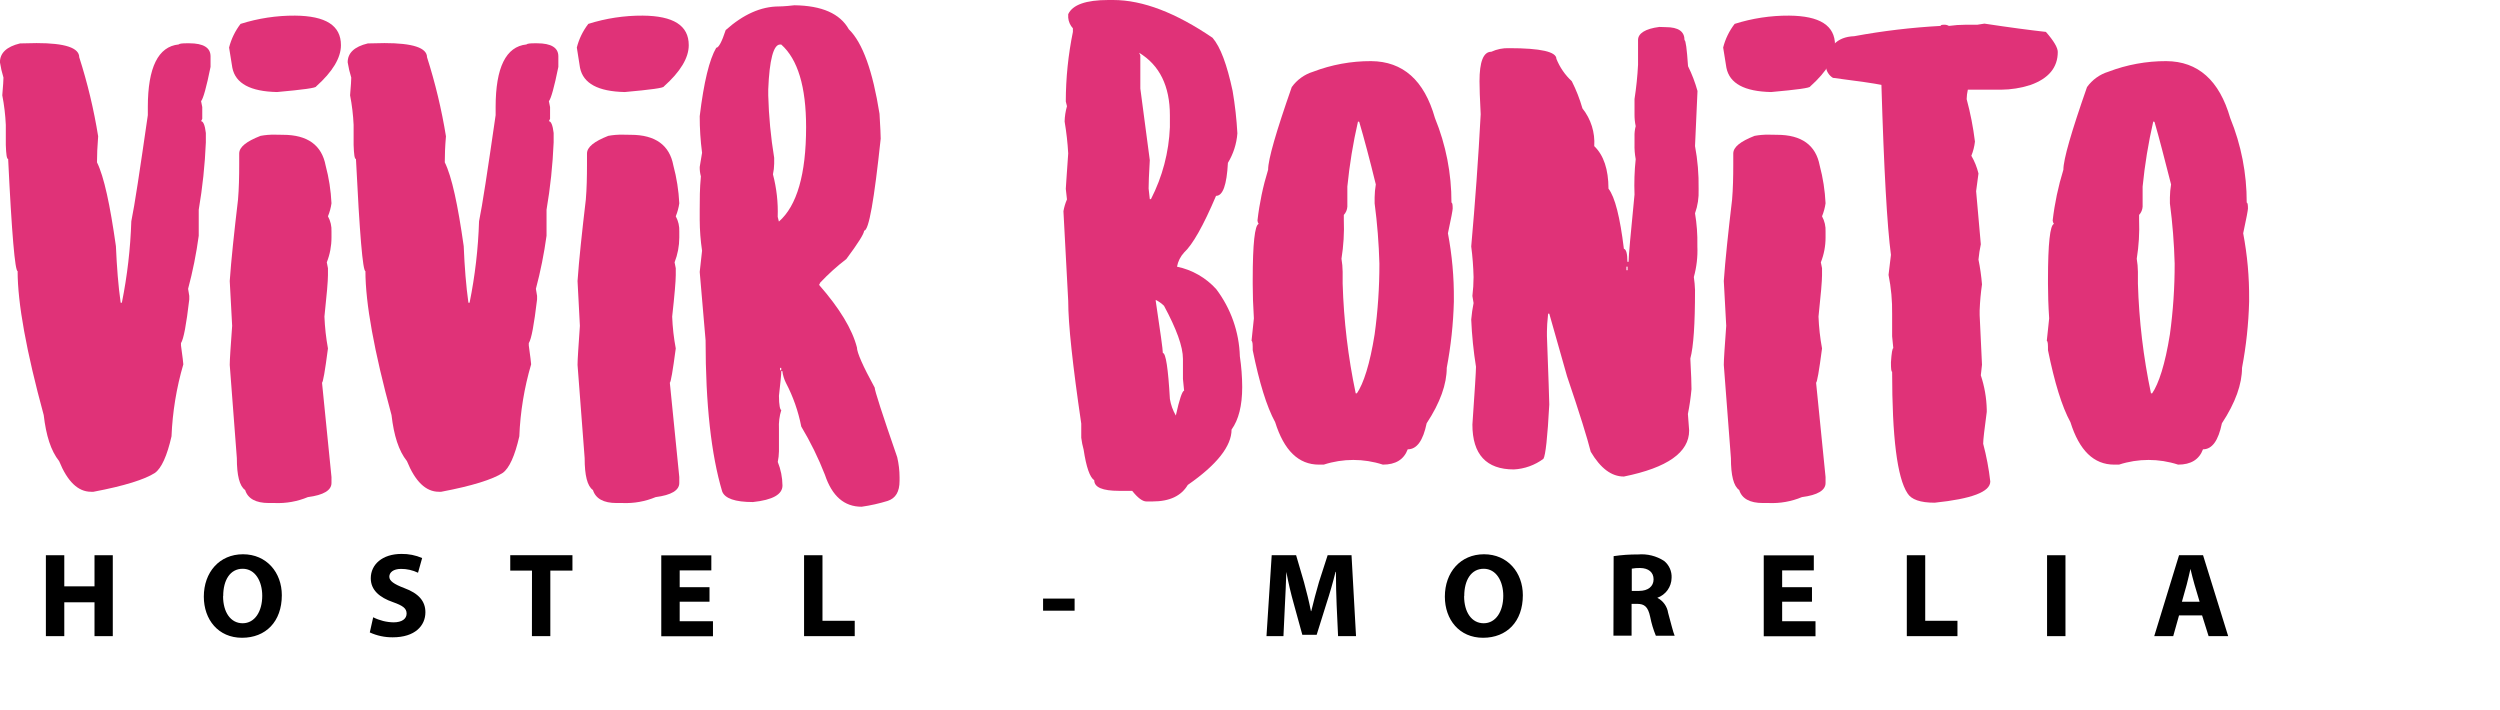 <svg width="229" height="65" viewBox="0 0 229 65" fill="none" xmlns="http://www.w3.org/2000/svg">
<g clip-path="url(#clip0_11_3)">
<path d="M5.889 50.859V53.709H8.657V50.859H10.331V58.271H8.657V55.17H5.889V58.271H4.203V50.859H5.889Z" fill="black"/>
<path d="M25.815 54.52C25.815 56.947 24.338 58.42 22.168 58.42C19.998 58.42 18.67 56.762 18.67 54.651C18.67 52.427 20.093 50.77 22.258 50.77C24.422 50.77 25.815 52.445 25.815 54.52ZM20.434 54.616C20.434 56.065 21.116 57.09 22.227 57.09C23.34 57.09 24.021 56.011 24.021 54.574C24.021 53.244 23.381 52.099 22.227 52.099C21.074 52.099 20.446 53.149 20.446 54.586L20.434 54.616Z" fill="black"/>
<path d="M34.184 56.541C34.763 56.836 35.4 56.995 36.05 57.007C36.821 57.007 37.245 56.685 37.245 56.202C37.245 55.719 36.892 55.474 36.002 55.158C34.764 54.729 33.963 54.049 33.963 52.97C33.963 51.706 35.021 50.74 36.773 50.74C37.424 50.729 38.07 50.857 38.668 51.116L38.291 52.463C37.807 52.229 37.275 52.109 36.737 52.111C36.014 52.111 35.661 52.445 35.661 52.827C35.661 53.209 36.079 53.507 37.036 53.87C38.345 54.353 38.967 55.063 38.967 56.082C38.967 57.323 38.004 58.378 35.978 58.378C35.252 58.385 34.533 58.233 33.873 57.931L34.184 56.541Z" fill="black"/>
<path d="M48.73 52.266H46.739V50.859H52.436V52.266H50.41V58.271H48.724L48.73 52.266Z" fill="black"/>
<path d="M64.991 55.116H62.259V56.905H65.308V58.282H60.573V50.871H65.158V52.248H62.259V53.787H64.991V55.116Z" fill="black"/>
<path d="M73.653 50.859H75.339V56.864H78.293V58.271H73.653V50.859Z" fill="black"/>
<path d="M98.434 54.83V55.939H95.546V54.83H98.434Z" fill="black"/>
<path d="M122.437 55.432C122.401 54.544 122.371 53.465 122.371 52.386H122.335C122.102 53.334 121.797 54.389 121.51 55.26L120.607 58.145H119.292L118.503 55.278C118.258 54.413 118.007 53.358 117.828 52.386C117.786 53.387 117.756 54.532 117.696 55.456L117.564 58.271H116.01L116.488 50.859H118.724L119.448 53.334C119.681 54.192 119.914 55.122 120.081 55.981H120.111C120.32 55.122 120.572 54.145 120.817 53.322L121.612 50.859H123.8L124.212 58.271H122.568L122.437 55.432Z" fill="black"/>
<path d="M139.493 54.52C139.493 56.947 138.016 58.42 135.846 58.42C133.676 58.42 132.349 56.762 132.349 54.651C132.349 52.427 133.772 50.77 135.936 50.77C138.1 50.77 139.493 52.445 139.493 54.52ZM134.113 54.616C134.113 56.065 134.794 57.09 135.906 57.09C137.018 57.09 137.7 56.011 137.7 54.574C137.7 53.244 137.06 52.099 135.906 52.099C134.752 52.099 134.125 53.149 134.125 54.586L134.113 54.616Z" fill="black"/>
<path d="M147.809 50.943C148.549 50.834 149.297 50.782 150.045 50.788C150.886 50.715 151.728 50.925 152.436 51.384C152.664 51.571 152.844 51.809 152.963 52.078C153.081 52.347 153.134 52.641 153.118 52.934C153.112 53.335 152.983 53.725 152.75 54.051C152.516 54.377 152.187 54.624 151.809 54.759C152.072 54.894 152.3 55.09 152.473 55.331C152.645 55.571 152.758 55.849 152.801 56.142C153.034 56.977 153.261 57.931 153.399 58.235H151.677C151.446 57.677 151.272 57.098 151.157 56.506C150.96 55.581 150.637 55.313 149.961 55.313H149.453V58.229H147.791L147.809 50.943ZM149.471 54.127H150.135C150.972 54.127 151.468 53.709 151.468 53.065C151.468 52.422 151.007 52.04 150.236 52.028C149.98 52.023 149.724 52.043 149.471 52.088V54.127Z" fill="black"/>
<path d="M165.977 55.116H163.245V56.905H166.3V58.282H161.559V50.871H166.145V52.248H163.245V53.787H165.977V55.116Z" fill="black"/>
<path d="M174.664 50.859H176.35V56.864H179.303V58.271H174.664V50.859Z" fill="black"/>
<path d="M189.197 50.859V58.271H187.511V50.859H189.197Z" fill="black"/>
<path d="M199.6 56.369L199.067 58.271H197.328L199.6 50.859H201.8L204.101 58.271H202.308L201.71 56.369H199.6ZM201.483 55.117L201.016 53.542C200.885 53.101 200.753 52.553 200.646 52.111C200.538 52.553 200.425 53.113 200.305 53.542L199.863 55.117H201.483Z" fill="black"/>
<path d="M3.354 3.947C5.952 3.947 7.254 4.378 7.258 5.241C8.017 7.609 8.596 10.031 8.991 12.485C8.914 13.427 8.884 14.238 8.884 14.87C9.535 16.194 10.079 18.758 10.617 22.544C10.701 24.458 10.833 26.187 11.054 27.731H11.162C11.657 25.273 11.947 22.778 12.028 20.272C12.327 18.841 12.812 15.598 13.541 10.547V9.802C13.541 6.177 14.492 4.263 16.363 4.072C16.441 3.989 16.715 3.965 17.122 3.965H17.337C18.634 3.965 19.286 4.37 19.286 5.157V6.129C18.91 7.996 18.611 9.051 18.419 9.266L18.527 9.808V10.887L18.419 11.102C18.611 11.102 18.772 11.454 18.856 12.181V13.046C18.77 15.112 18.552 17.172 18.204 19.211V21.596C17.983 23.235 17.657 24.858 17.23 26.455L17.337 27.105V27.427C17.068 29.729 16.823 31.052 16.578 31.428V31.642C16.715 32.674 16.793 33.24 16.793 33.372C16.165 35.518 15.802 37.732 15.711 39.966C15.305 41.755 14.79 42.888 14.193 43.317C13.272 43.913 11.401 44.509 8.561 45.046H8.34C7.144 45.046 6.176 44.104 5.416 42.238C4.657 41.29 4.221 39.889 4.005 38.022C2.409 32.161 1.614 27.779 1.614 24.833C1.375 24.833 1.076 21.405 0.747 14.566C0.616 14.566 0.562 14.137 0.532 13.272V11.436C0.491 10.527 0.383 9.622 0.209 8.729C0.287 7.841 0.317 7.298 0.317 7.107C0.176 6.648 0.069 6.18 -0.006 5.706C-0.006 4.865 0.592 4.275 1.835 3.977L3.354 3.947Z" fill="#E03278"/>
<path d="M31.231 4.138C31.231 5.295 30.472 6.565 28.959 7.918C28.959 8.055 27.764 8.216 25.372 8.431C22.933 8.377 21.576 7.65 21.283 6.213L20.984 4.353C21.184 3.567 21.542 2.831 22.036 2.188C23.648 1.677 25.331 1.421 27.022 1.431C29.826 1.455 31.231 2.325 31.231 4.138ZM25.922 12.348C28.17 12.348 29.473 13.296 29.826 15.156C30.129 16.289 30.309 17.45 30.364 18.621C30.307 19.03 30.198 19.43 30.041 19.813C30.277 20.244 30.389 20.73 30.364 21.22V21.757C30.366 22.534 30.22 23.305 29.934 24.029L30.041 24.571V25.215C30.041 25.728 29.934 27.004 29.718 29.001C29.756 29.979 29.864 30.954 30.041 31.917C29.772 33.998 29.581 35.053 29.497 35.053L30.364 43.698V44.241C30.364 44.915 29.635 45.35 28.2 45.535C27.24 45.936 26.203 46.121 25.163 46.077H24.625C23.429 46.077 22.7 45.672 22.455 44.885C21.941 44.533 21.695 43.555 21.695 41.963L21.044 33.425C21.044 32.936 21.128 31.75 21.265 29.848L21.044 25.74C21.181 23.766 21.45 21.28 21.803 18.281C21.887 17.285 21.911 16.2 21.911 15.037V14.065C21.911 13.469 22.562 12.956 23.866 12.444C24.293 12.365 24.728 12.329 25.163 12.336L25.922 12.348Z" fill="#E03278"/>
<path d="M35.212 3.947C37.811 3.947 39.112 4.378 39.116 5.241C39.872 7.61 40.452 10.031 40.85 12.485C40.766 13.427 40.742 14.238 40.742 14.87C41.394 16.194 41.938 18.758 42.476 22.544C42.554 24.458 42.691 26.187 42.907 27.731H43.014C43.513 25.273 43.803 22.778 43.881 20.272C44.18 18.841 44.67 15.598 45.4 10.547V9.802C45.4 6.177 46.35 4.263 48.221 4.072C48.299 3.989 48.574 3.965 48.975 3.965H49.196C50.493 3.965 51.145 4.37 51.145 5.157V6.129C50.768 7.996 50.469 9.051 50.278 9.266L50.386 9.808V10.887L50.278 11.102C50.469 11.102 50.631 11.454 50.714 12.181V13.046C50.628 15.112 50.411 17.172 50.063 19.211V21.596C49.838 23.234 49.513 24.857 49.088 26.455L49.196 27.105V27.427C48.921 29.729 48.682 31.052 48.437 31.428V31.642C48.574 32.674 48.652 33.24 48.652 33.372C48.021 35.517 47.658 37.732 47.57 39.966C47.163 41.755 46.649 42.888 46.051 43.317C45.131 43.913 43.259 44.509 40.414 45.046H40.199C39.003 45.046 38.034 44.104 37.275 42.238C36.516 41.29 36.079 39.889 35.864 38.022C34.268 32.161 33.473 27.779 33.473 24.833C33.23 24.833 32.941 21.411 32.606 14.566C32.474 14.566 32.421 14.137 32.391 13.272V11.436C32.349 10.527 32.242 9.622 32.068 8.729C32.146 7.841 32.175 7.298 32.175 7.107C32.032 6.649 31.922 6.181 31.847 5.706C31.847 4.865 32.445 4.275 33.694 3.977L35.212 3.947Z" fill="#E03278"/>
<path d="M63.09 4.138C63.09 5.295 62.33 6.565 60.812 7.918C60.812 8.055 59.616 8.216 57.225 8.431C54.786 8.377 53.429 7.65 53.13 6.213L52.837 4.353C53.036 3.567 53.395 2.831 53.889 2.188C55.501 1.677 57.183 1.421 58.875 1.431C61.679 1.455 63.09 2.325 63.09 4.138ZM57.781 12.348C60.029 12.348 61.332 13.296 61.679 15.156C61.983 16.289 62.165 17.45 62.223 18.621C62.165 19.03 62.057 19.43 61.9 19.813C62.136 20.244 62.247 20.73 62.223 21.22V21.757C62.222 22.534 62.076 23.304 61.792 24.029L61.9 24.571V25.215C61.9 25.728 61.792 27.004 61.571 29.001C61.608 29.98 61.718 30.954 61.9 31.917C61.625 33.998 61.44 35.053 61.356 35.053L62.223 43.698V44.241C62.223 44.915 61.493 45.35 60.059 45.535C59.098 45.936 58.062 46.121 57.022 46.077H56.478C55.282 46.077 54.559 45.672 54.313 44.885C53.799 44.533 53.554 43.555 53.554 41.963L52.903 33.425C52.903 32.936 52.986 31.75 53.118 29.848L52.903 25.74C53.04 23.766 53.309 21.28 53.662 18.281C53.745 17.285 53.769 16.2 53.769 15.037V14.065C53.769 13.469 54.421 12.956 55.718 12.444C56.148 12.365 56.585 12.329 57.022 12.336L57.781 12.348Z" fill="#E03278"/>
<path d="M77.749 2.677C79.022 3.917 79.943 6.511 80.564 10.428C80.642 11.698 80.672 12.456 80.672 12.7C80.074 18.317 79.59 21.131 79.153 21.131C79.153 21.399 78.615 22.264 77.527 23.724C76.674 24.379 75.874 25.101 75.136 25.883L75.028 26.097C76.9 28.232 78.066 30.152 78.496 31.827C78.496 32.286 79.04 33.533 80.122 35.506C80.122 35.774 80.804 37.891 82.185 41.88C82.326 42.482 82.398 43.098 82.4 43.716V44.044C82.4 45.04 82.047 45.636 81.318 45.881C80.536 46.122 79.737 46.302 78.926 46.417C77.33 46.417 76.218 45.446 75.567 43.502C74.969 41.967 74.243 40.485 73.396 39.072C73.124 37.678 72.651 36.33 71.991 35.071C71.822 34.732 71.711 34.367 71.663 33.992H71.567C71.567 34.29 71.489 35.041 71.352 36.257C71.352 37.122 71.459 37.557 71.567 37.557C71.393 38.116 71.32 38.702 71.352 39.286V41.337C71.346 41.666 71.31 41.993 71.244 42.315C71.521 43.002 71.667 43.734 71.675 44.474C71.675 45.285 70.784 45.797 68.966 45.988C67.34 45.988 66.396 45.66 66.151 45.016C65.146 41.636 64.632 37.044 64.632 31.177L64.094 24.911L64.309 22.967C64.17 22.035 64.098 21.095 64.094 20.153V19.181C64.094 18.263 64.094 17.267 64.202 16.158C64.125 15.877 64.088 15.585 64.094 15.294L64.309 13.994C64.163 12.883 64.091 11.763 64.094 10.643C64.471 7.513 64.985 5.432 65.607 4.376C65.828 4.376 66.121 3.834 66.473 2.755C68.076 1.324 69.702 0.59 71.352 0.59C71.352 0.59 71.866 0.59 72.763 0.483C75.28 0.513 76.948 1.246 77.749 2.677ZM70.371 8.729C70.421 10.649 70.603 12.563 70.915 14.459V14.995C70.91 15.322 70.872 15.648 70.802 15.967C71.136 17.237 71.283 18.549 71.238 19.861L71.346 20.296C72.996 18.859 73.839 15.967 73.839 11.645C73.839 7.942 73.079 5.432 71.561 4.078H71.454C70.856 4.078 70.479 5.462 70.371 8.186V8.729ZM71.454 33.694V33.914H71.561V33.694H71.454Z" fill="#E03278"/>
<path d="M101.961 6.10352e-05C104.699 6.10352e-05 107.736 1.192 111.066 3.458C111.795 4.299 112.393 5.921 112.907 8.324C113.127 9.612 113.273 10.912 113.344 12.217C113.272 13.173 112.975 14.098 112.477 14.918C112.369 16.945 112.017 17.941 111.389 17.941C110.229 20.672 109.249 22.401 108.465 23.128C108.129 23.491 107.903 23.942 107.814 24.428C109.197 24.716 110.453 25.434 111.401 26.479C112.749 28.259 113.508 30.414 113.571 32.644C113.71 33.574 113.782 34.513 113.786 35.453C113.786 37.15 113.461 38.448 112.812 39.346C112.812 40.855 111.484 42.56 108.8 44.42C108.202 45.422 107.15 45.934 105.554 45.934H105.01C104.657 45.934 104.227 45.612 103.707 44.962H102.511C100.992 44.962 100.233 44.641 100.233 43.991C99.827 43.722 99.504 42.798 99.259 41.182C99.16 40.827 99.088 40.464 99.043 40.097V38.803C98.254 33.437 97.848 29.699 97.848 27.564L97.411 19.348C97.474 18.977 97.583 18.614 97.734 18.269L97.627 17.297C97.627 17.16 97.71 16.105 97.848 14.053C97.793 13.074 97.683 12.099 97.519 11.132C97.53 10.658 97.603 10.187 97.734 9.731L97.627 9.295C97.63 7.154 97.849 5.019 98.278 2.922V2.594C98.031 2.326 97.88 1.984 97.848 1.622V1.3C98.248 0.435 99.468 6.10352e-05 101.531 6.10352e-05H101.961ZM104.454 5.08V8.109L105.321 14.668C105.243 15.967 105.213 16.832 105.213 17.267L105.321 18.239H105.428C106.479 16.192 107.071 13.942 107.162 11.645V10.565C107.162 7.888 106.218 5.968 104.346 4.836L104.454 5.08ZM105.865 27.564C106.295 30.45 106.516 32.018 106.516 32.334C106.787 32.334 107.003 33.739 107.162 36.55C107.25 37.083 107.434 37.596 107.706 38.064C108.035 36.55 108.304 35.792 108.465 35.792L108.358 34.713V32.877C108.358 31.738 107.76 30.122 106.624 28.011C106.401 27.793 106.144 27.61 105.865 27.469V27.564Z" fill="#E03278"/>
<path d="M131.44 10.81C132.447 13.27 132.961 15.903 132.953 18.561C133.037 18.561 133.066 18.752 133.066 19.104C133.066 19.235 132.929 19.992 132.63 21.369C133.009 23.364 133.191 25.391 133.174 27.421V27.642C133.12 29.673 132.902 31.697 132.522 33.694C132.522 35.178 131.925 36.883 130.681 38.773C130.352 40.365 129.784 41.158 128.947 41.158C128.595 42.1 127.835 42.56 126.67 42.56C124.91 41.987 123.013 41.987 121.253 42.56H120.817C118.946 42.56 117.618 41.266 116.805 38.672C116.022 37.241 115.347 35.023 114.749 32.078C114.749 31.565 114.749 31.297 114.641 31.213L114.856 29.162C114.779 27.97 114.749 26.944 114.749 26.026V25.591C114.749 22.323 114.94 20.618 115.293 20.511C115.226 20.416 115.189 20.304 115.185 20.189C115.366 18.614 115.692 17.059 116.16 15.544C116.16 14.596 116.889 12.08 118.324 7.978C118.803 7.307 119.49 6.813 120.279 6.571C121.973 5.923 123.773 5.593 125.587 5.599C128.513 5.619 130.464 7.356 131.44 10.81ZM124.392 11.132C123.94 13.097 123.615 15.088 123.417 17.094V18.931C123.401 19.213 123.287 19.48 123.094 19.688V20.123C123.141 21.32 123.069 22.518 122.879 23.701C122.946 24.095 122.982 24.493 122.987 24.893V25.978C123.086 29.358 123.486 32.722 124.183 36.031H124.29C124.888 35.166 125.486 33.354 125.916 30.623C126.212 28.475 126.358 26.31 126.353 24.142C126.302 22.297 126.157 20.456 125.916 18.627V18.084C125.922 17.684 125.958 17.286 126.024 16.892C125.456 14.566 124.942 12.646 124.505 11.162L124.392 11.132Z" fill="#E03278"/>
<path d="M152.568 2.486C153.763 2.486 154.302 2.892 154.302 3.679C154.409 3.679 154.517 4.466 154.624 6.064C154.984 6.792 155.274 7.553 155.491 8.335L155.264 13.38C155.504 14.663 155.614 15.967 155.593 17.273V17.38C155.622 18.114 155.51 18.847 155.264 19.539C155.426 20.504 155.498 21.482 155.479 22.46V22.568C155.519 23.515 155.41 24.462 155.156 25.376C155.215 25.771 155.251 26.169 155.264 26.568C155.264 29.681 155.127 31.762 154.834 32.841C154.911 34.272 154.941 35.19 154.941 35.649C154.872 36.412 154.762 37.17 154.612 37.921L154.726 39.435C154.726 41.433 152.747 42.84 148.748 43.651C147.606 43.651 146.607 42.894 145.711 41.379C145.412 40.187 144.706 37.891 143.54 34.463L141.914 28.733H141.807C141.729 29.46 141.699 30.003 141.699 30.355V30.784C141.837 34.57 141.914 36.651 141.914 37.056C141.753 40.079 141.568 41.731 141.376 42.029C140.589 42.611 139.647 42.95 138.668 43.001C136.145 43.001 134.872 41.623 134.872 38.893C135.087 35.786 135.201 34.004 135.201 33.598C134.971 32.167 134.826 30.724 134.764 29.275C134.807 28.767 134.879 28.261 134.979 27.761L134.872 27.111C134.94 26.537 134.976 25.96 134.979 25.382C134.956 24.443 134.885 23.505 134.764 22.574C135.117 18.603 135.416 14.572 135.631 10.464C135.553 9.009 135.523 8.008 135.523 7.441C135.523 5.652 135.876 4.74 136.606 4.74C137.114 4.506 137.671 4.393 138.232 4.412C141.131 4.412 142.566 4.74 142.566 5.39C142.879 6.169 143.361 6.869 143.977 7.441C144.38 8.237 144.706 9.07 144.951 9.927C145.731 10.906 146.117 12.139 146.033 13.386C146.898 14.22 147.333 15.518 147.337 17.279C147.935 18.06 148.395 19.896 148.748 22.788C148.963 22.842 149.07 23.247 149.07 23.981H149.178C149.178 23.468 149.369 21.417 149.722 17.822C149.68 16.739 149.716 15.655 149.83 14.578C149.744 14.116 149.708 13.646 149.722 13.177V12.527C149.71 12.2 149.746 11.872 149.83 11.555C149.754 11.198 149.718 10.835 149.722 10.47V9.069C149.883 8.03 149.991 6.983 150.045 5.933V3.661C150.045 3.065 150.697 2.635 151.994 2.468L152.568 2.486ZM148.981 24.428V24.75H149.088V24.428H148.981Z" fill="#E03278"/>
<path d="M168.088 4.138C168.088 5.295 167.328 6.565 165.816 7.918C165.816 8.055 164.62 8.216 162.229 8.431C159.79 8.377 158.433 7.65 158.14 6.213L157.841 4.353C158.04 3.567 158.398 2.831 158.893 2.188C160.505 1.677 162.187 1.421 163.879 1.431C166.683 1.455 168.088 2.325 168.088 4.138ZM162.779 12.348C165.027 12.348 166.33 13.296 166.683 15.156C166.985 16.289 167.166 17.45 167.221 18.621C167.163 19.03 167.055 19.43 166.898 19.813C167.134 20.244 167.245 20.73 167.221 21.22V21.757C167.223 22.534 167.077 23.305 166.79 24.029L166.898 24.571V25.215C166.898 25.728 166.79 27.004 166.575 29.001C166.612 29.979 166.72 30.954 166.898 31.917C166.629 33.998 166.438 35.053 166.354 35.053L167.221 43.698V44.241C167.221 44.915 166.491 45.35 165.057 45.535C164.097 45.936 163.06 46.121 162.02 46.077H161.482C160.286 46.077 159.556 45.672 159.311 44.885C158.797 44.533 158.552 43.555 158.552 41.963L157.9 33.425C157.9 32.936 157.984 31.75 158.122 29.848L157.9 25.74C158.038 23.766 158.307 21.28 158.66 18.281C158.743 17.285 158.767 16.2 158.767 15.037V14.065C158.767 13.469 159.419 12.956 160.722 12.444C161.15 12.365 161.585 12.329 162.02 12.336L162.779 12.348Z" fill="#E03278"/>
<path d="M181.772 2.164C184.098 2.516 185.957 2.761 187.404 2.922C188.139 3.756 188.492 4.376 188.492 4.758C188.492 6.189 187.649 7.191 185.999 7.781C185.122 8.064 184.206 8.211 183.285 8.216H180.254C180.189 8.5 180.153 8.79 180.146 9.081C180.49 10.357 180.744 11.656 180.905 12.968C180.855 13.414 180.745 13.852 180.576 14.268C180.871 14.774 181.091 15.32 181.228 15.89L181.013 17.512L181.443 22.377C181.344 22.839 181.272 23.307 181.228 23.778C181.381 24.528 181.489 25.287 181.551 26.05C181.437 26.84 181.365 27.637 181.336 28.435V28.864C181.473 31.702 181.551 33.217 181.551 33.407L181.443 34.379C181.779 35.39 181.963 36.445 181.987 37.51V37.73C181.772 39.322 181.659 40.294 181.659 40.646C181.96 41.781 182.178 42.937 182.31 44.104C182.31 45.052 180.606 45.696 177.217 46.048C175.889 46.048 175.076 45.755 174.724 45.183C173.779 43.752 173.319 40.026 173.319 34.051C173.235 34.051 173.211 33.753 173.211 33.187C173.265 32.322 173.343 31.893 173.426 31.893L173.319 30.808V28.757C173.338 27.556 173.228 26.357 172.99 25.179L173.211 23.343C172.86 20.719 172.569 15.53 172.338 7.775C171.693 7.644 170.198 7.423 167.896 7.131C167.708 7.016 167.551 6.857 167.438 6.668C167.324 6.479 167.258 6.266 167.245 6.046C167.382 4.293 168.249 3.375 169.851 3.315C172.465 2.831 175.107 2.517 177.761 2.373C177.761 2.29 177.868 2.266 178.083 2.266C178.236 2.259 178.388 2.296 178.52 2.373C179.023 2.303 179.53 2.267 180.038 2.266H181.12L181.772 2.164Z" fill="#E03278"/>
<path d="M204.287 10.81C205.293 13.27 205.807 15.903 205.799 18.561C205.883 18.561 205.913 18.752 205.913 19.104C205.913 19.235 205.775 19.992 205.476 21.369C205.855 23.364 206.038 25.391 206.02 27.421V27.642C205.967 29.673 205.749 31.697 205.369 33.694C205.369 35.178 204.771 36.883 203.527 38.773C203.199 40.365 202.631 41.158 201.794 41.158C201.441 42.1 200.682 42.56 199.516 42.56C197.756 41.987 195.859 41.987 194.099 42.56H193.663C191.792 42.56 190.465 41.266 189.652 38.672C188.868 37.241 188.193 35.023 187.595 32.078C187.595 31.565 187.595 31.297 187.487 31.213L187.703 29.162C187.625 27.97 187.595 26.944 187.595 26.026V25.591C187.595 22.323 187.786 20.618 188.139 20.511C188.071 20.417 188.031 20.305 188.025 20.189C188.209 18.614 188.538 17.059 189.006 15.544C189.006 14.596 189.735 12.08 191.17 7.978C191.649 7.307 192.336 6.813 193.125 6.571C194.819 5.923 196.619 5.593 198.434 5.599C201.339 5.619 203.29 7.356 204.287 10.81ZM197.238 11.132C196.787 13.097 196.461 15.088 196.264 17.094V18.931C196.247 19.213 196.133 19.48 195.941 19.688V20.123C195.988 21.32 195.916 22.518 195.726 23.701C195.792 24.095 195.828 24.493 195.833 24.893V25.978C195.932 29.358 196.332 32.722 197.029 36.031H197.136C197.734 35.166 198.332 33.354 198.763 30.623C199.058 28.475 199.204 26.31 199.199 24.142C199.149 22.297 199.003 20.456 198.763 18.627V18.084C198.768 17.684 198.804 17.286 198.87 16.892C198.272 14.566 197.788 12.646 197.352 11.162L197.238 11.132Z" fill="#E03278"/>
</g>
<defs>
<clipPath id="clip0_11_3">
<rect width="229" height="65" fill="white"/>
</clipPath>
</defs>
</svg>
